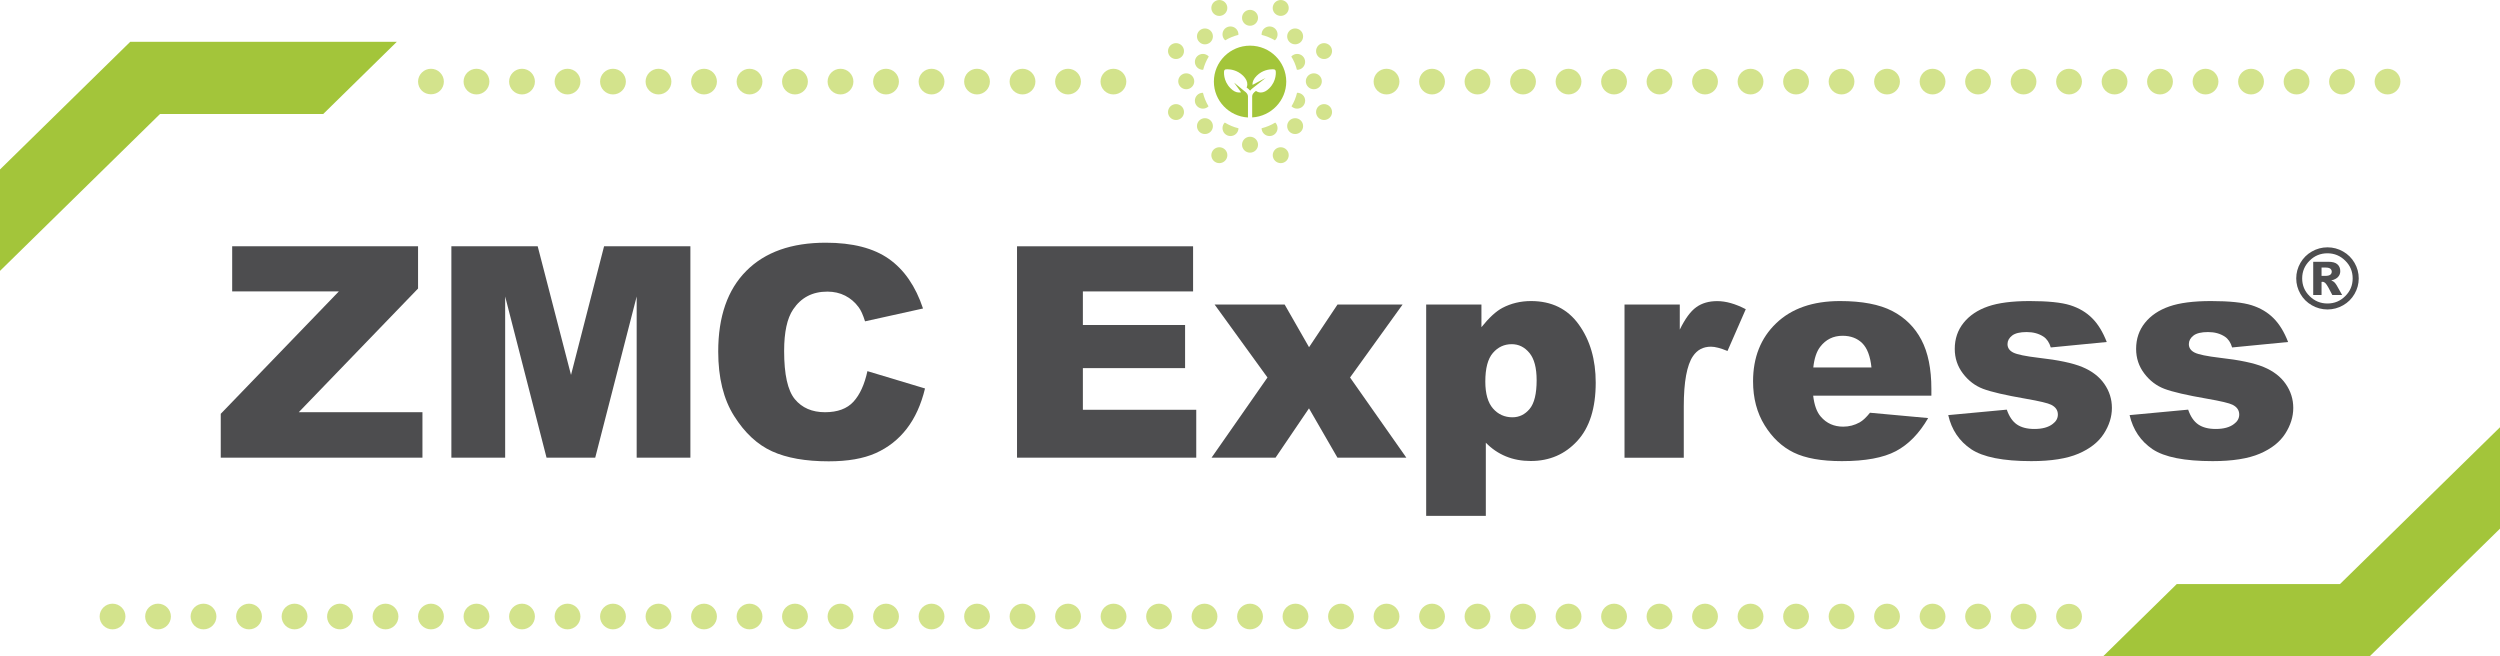 <svg width="320" height="84" viewBox="0 0 320 84" fill="none" xmlns="http://www.w3.org/2000/svg">
<g clip-path="url(#clip0_9139_131145)">
<path d="M29.719 31.526H53.511V36.932L38.239 52.764H54.073V58.581H28.256V52.969L43.371 37.302H29.719L29.719 31.526Z" fill="#4D4D4F"/>
<path d="M57.768 31.526H68.825L73.09 47.991L77.321 31.526H88.37V58.581H81.494V37.951L76.189 58.581H69.957L64.66 37.951V58.581H57.776V31.526H57.768Z" fill="#4D4D4F"/>
<path d="M111.03 47.506L118.402 49.724C117.906 51.778 117.129 53.495 116.063 54.876C114.997 56.256 113.675 57.291 112.096 57.997C110.518 58.704 108.51 59.049 106.072 59.049C103.113 59.049 100.7 58.622 98.824 57.767C96.948 56.913 95.328 55.41 93.973 53.257C92.609 51.105 91.932 48.352 91.932 44.992C91.932 40.514 93.13 37.08 95.527 34.673C97.923 32.266 101.312 31.066 105.692 31.066C109.121 31.066 111.815 31.757 113.774 33.137C115.733 34.517 117.195 36.628 118.146 39.487L110.725 41.131C110.468 40.309 110.196 39.701 109.906 39.323C109.435 38.682 108.857 38.189 108.179 37.844C107.501 37.499 106.741 37.327 105.898 37.327C103.989 37.327 102.535 38.091 101.518 39.611C100.75 40.745 100.369 42.519 100.369 44.934C100.369 47.933 100.824 49.987 101.741 51.096C102.659 52.205 103.948 52.764 105.601 52.764C107.212 52.764 108.427 52.312 109.245 51.417C110.063 50.521 110.658 49.215 111.03 47.506Z" fill="#4D4D4F"/>
<path d="M130.179 31.526H152.715V37.302H138.608V41.599H151.691V47.12H138.608V52.452H153.12V58.581H130.179L130.179 31.526Z" fill="#4D4D4F"/>
<path d="M155.468 38.978H164.434L167.558 44.442L171.203 38.978H179.533L172.806 48.319L180.012 58.581H171.194L167.55 52.271L163.269 58.581H155.079L162.236 48.319L155.468 38.978Z" fill="#4D4D4F"/>
<path d="M182.55 66.032V38.978H189.624V41.878C190.599 40.662 191.5 39.833 192.318 39.405C193.417 38.83 194.64 38.535 195.971 38.535C198.607 38.535 200.649 39.537 202.087 41.541C203.533 43.546 204.252 46.027 204.252 48.977C204.252 52.238 203.467 54.728 201.896 56.436C200.326 58.145 198.343 59.008 195.938 59.008C194.773 59.008 193.715 58.811 192.756 58.416C191.798 58.022 190.938 57.439 190.186 56.666V66.032H182.55ZM190.12 48.837C190.12 50.39 190.45 51.54 191.103 52.288C191.756 53.035 192.591 53.413 193.591 53.413C194.467 53.413 195.202 53.052 195.797 52.337C196.392 51.622 196.69 50.398 196.69 48.673C196.69 47.087 196.384 45.92 195.764 45.173C195.145 44.425 194.392 44.055 193.5 44.055C192.533 44.055 191.731 44.433 191.087 45.181C190.442 45.929 190.12 47.145 190.12 48.837Z" fill="#4D4D4F"/>
<path d="M207.938 38.978H215.012V42.191C215.689 40.802 216.392 39.841 217.119 39.323C217.846 38.797 218.739 38.543 219.805 38.543C220.921 38.543 222.135 38.888 223.458 39.578L221.119 44.926C220.226 44.557 219.524 44.376 219.003 44.376C218.012 44.376 217.243 44.778 216.698 45.592C215.921 46.734 215.524 48.878 215.524 52.016V58.589H207.938V38.978Z" fill="#4D4D4F"/>
<path d="M247.234 50.644H232.086C232.226 51.852 232.548 52.748 233.069 53.339C233.796 54.185 234.755 54.612 235.928 54.612C236.672 54.612 237.375 54.432 238.044 54.062C238.449 53.832 238.895 53.413 239.358 52.83L246.804 53.512C245.664 55.483 244.292 56.888 242.68 57.743C241.069 58.597 238.763 59.024 235.755 59.024C233.143 59.024 231.086 58.655 229.59 57.923C228.094 57.192 226.854 56.026 225.871 54.432C224.887 52.838 224.392 50.965 224.392 48.812C224.392 45.748 225.375 43.267 227.35 41.377C229.325 39.479 232.053 38.535 235.524 38.535C238.342 38.535 240.573 38.962 242.209 39.808C243.846 40.654 245.085 41.886 245.937 43.497C246.788 45.107 247.217 47.21 247.217 49.79V50.644H247.234ZM239.548 47.046C239.399 45.592 239.003 44.557 238.366 43.924C237.73 43.3 236.887 42.979 235.854 42.979C234.656 42.979 233.697 43.456 232.978 44.401C232.524 44.992 232.226 45.871 232.102 47.038H239.548V47.046Z" fill="#4D4D4F"/>
<path d="M249.374 53.134L256.87 52.435C257.176 53.323 257.614 53.955 258.167 54.333C258.721 54.711 259.465 54.908 260.399 54.908C261.415 54.908 262.2 54.695 262.754 54.259C263.184 53.939 263.407 53.544 263.407 53.06C263.407 52.518 263.126 52.099 262.555 51.811C262.151 51.606 261.068 51.343 259.308 51.039C256.688 50.587 254.861 50.16 253.837 49.773C252.82 49.387 251.952 48.73 251.258 47.81C250.556 46.89 250.209 45.838 250.209 44.655C250.209 43.365 250.589 42.256 251.341 41.32C252.093 40.383 253.134 39.685 254.457 39.225C255.779 38.764 257.556 38.535 259.787 38.535C262.134 38.535 263.878 38.715 264.993 39.069C266.109 39.422 267.051 39.98 267.795 40.728C268.547 41.476 269.167 42.494 269.663 43.776L262.498 44.474C262.316 43.85 262.002 43.382 261.572 43.094C260.977 42.7 260.258 42.503 259.415 42.503C258.564 42.503 257.936 42.651 257.547 42.955C257.159 43.258 256.961 43.62 256.961 44.047C256.961 44.524 257.209 44.885 257.704 45.132C258.2 45.378 259.275 45.6 260.936 45.797C263.448 46.077 265.316 46.471 266.539 46.98C267.762 47.489 268.704 48.204 269.349 49.133C270.002 50.069 270.324 51.096 270.324 52.214C270.324 53.347 269.977 54.448 269.291 55.516C268.605 56.584 267.522 57.439 266.043 58.071C264.564 58.704 262.547 59.024 260.002 59.024C256.399 59.024 253.837 58.515 252.308 57.496C250.787 56.469 249.804 55.015 249.374 53.134Z" fill="#4D4D4F"/>
<path d="M272.588 53.134L280.084 52.435C280.389 53.323 280.827 53.955 281.381 54.333C281.935 54.711 282.679 54.908 283.612 54.908C284.629 54.908 285.414 54.695 285.968 54.259C286.397 53.939 286.621 53.544 286.621 53.06C286.621 52.518 286.34 52.099 285.769 51.811C285.364 51.606 284.282 51.343 282.522 51.039C279.902 50.587 278.075 50.16 277.051 49.773C276.034 49.387 275.166 48.73 274.472 47.81C273.77 46.89 273.423 45.838 273.423 44.655C273.423 43.365 273.803 42.256 274.555 41.32C275.307 40.383 276.348 39.685 277.67 39.225C278.993 38.764 280.769 38.535 283.001 38.535C285.348 38.535 287.092 38.715 288.207 39.069C289.323 39.422 290.265 39.98 291.009 40.728C291.761 41.476 292.381 42.494 292.877 43.776L285.712 44.474C285.53 43.85 285.216 43.382 284.786 43.094C284.191 42.7 283.472 42.503 282.629 42.503C281.778 42.503 281.15 42.651 280.761 42.955C280.373 43.258 280.174 43.62 280.174 44.047C280.174 44.524 280.422 44.885 280.918 45.132C281.414 45.378 282.488 45.6 284.15 45.797C286.662 46.077 288.53 46.471 289.753 46.98C290.976 47.489 291.918 48.204 292.563 49.133C293.215 50.069 293.538 51.096 293.538 52.214C293.538 53.347 293.191 54.448 292.505 55.516C291.819 56.584 290.736 57.439 289.257 58.071C287.778 58.704 285.761 59.024 283.216 59.024C279.613 59.024 277.051 58.515 275.522 57.496C274.009 56.469 273.026 55.015 272.588 53.134Z" fill="#4D4D4F"/>
<path d="M189.119 80.558C190.032 80.558 190.772 79.822 190.772 78.915C190.772 78.007 190.032 77.271 189.119 77.271C188.206 77.271 187.466 78.007 187.466 78.915C187.466 79.822 188.206 80.558 189.119 80.558Z" fill="#D3E38C"/>
<path d="M194.946 80.558C195.859 80.558 196.599 79.822 196.599 78.915C196.599 78.007 195.859 77.271 194.946 77.271C194.033 77.271 193.293 78.007 193.293 78.915C193.293 79.822 194.033 80.558 194.946 80.558Z" fill="#D3E38C"/>
<path d="M206.598 80.558C207.511 80.558 208.251 79.822 208.251 78.915C208.251 78.007 207.511 77.271 206.598 77.271C205.685 77.271 204.945 78.007 204.945 78.915C204.945 79.822 205.685 80.558 206.598 80.558Z" fill="#D3E38C"/>
<path d="M200.772 80.558C201.685 80.558 202.425 79.822 202.425 78.915C202.425 78.007 201.685 77.271 200.772 77.271C199.859 77.271 199.119 78.007 199.119 78.915C199.119 79.822 199.859 80.558 200.772 80.558Z" fill="#D3E38C"/>
<path d="M183.301 80.558C184.214 80.558 184.954 79.822 184.954 78.915C184.954 78.007 184.214 77.271 183.301 77.271C182.388 77.271 181.648 78.007 181.648 78.915C181.648 79.822 182.388 80.558 183.301 80.558Z" fill="#D3E38C"/>
<path d="M160.004 80.558C160.917 80.558 161.657 79.822 161.657 78.915C161.657 78.007 160.917 77.271 160.004 77.271C159.092 77.271 158.352 78.007 158.352 78.915C158.352 79.822 159.092 80.558 160.004 80.558Z" fill="#D3E38C"/>
<path d="M171.649 80.558C172.562 80.558 173.302 79.822 173.302 78.915C173.302 78.007 172.562 77.271 171.649 77.271C170.736 77.271 169.996 78.007 169.996 78.915C169.996 79.822 170.736 80.558 171.649 80.558Z" fill="#D3E38C"/>
<path d="M154.178 80.558C155.091 80.558 155.831 79.822 155.831 78.915C155.831 78.007 155.091 77.271 154.178 77.271C153.265 77.271 152.525 78.007 152.525 78.915C152.525 79.822 153.265 80.558 154.178 80.558Z" fill="#D3E38C"/>
<path d="M165.822 80.558C166.735 80.558 167.475 79.822 167.475 78.915C167.475 78.007 166.735 77.271 165.822 77.271C164.909 77.271 164.169 78.007 164.169 78.915C164.169 79.822 164.909 80.558 165.822 80.558Z" fill="#D3E38C"/>
<path d="M177.475 80.558C178.388 80.558 179.128 79.822 179.128 78.915C179.128 78.007 178.388 77.271 177.475 77.271C176.562 77.271 175.822 78.007 175.822 78.915C175.822 79.822 176.562 80.558 177.475 80.558Z" fill="#D3E38C"/>
<path d="M241.54 80.558C242.452 80.558 243.192 79.822 243.192 78.915C243.192 78.007 242.452 77.271 241.54 77.271C240.627 77.271 239.887 78.007 239.887 78.915C239.887 79.822 240.627 80.558 241.54 80.558Z" fill="#D3E38C"/>
<path d="M247.366 80.558C248.279 80.558 249.019 79.822 249.019 78.915C249.019 78.007 248.279 77.271 247.366 77.271C246.453 77.271 245.713 78.007 245.713 78.915C245.713 79.822 246.453 80.558 247.366 80.558Z" fill="#D3E38C"/>
<path d="M253.192 80.558C254.105 80.558 254.845 79.822 254.845 78.915C254.845 78.007 254.105 77.271 253.192 77.271C252.279 77.271 251.539 78.007 251.539 78.915C251.539 79.822 252.279 80.558 253.192 80.558Z" fill="#D3E38C"/>
<path d="M212.416 80.558C213.328 80.558 214.068 79.822 214.068 78.915C214.068 78.007 213.328 77.271 212.416 77.271C211.503 77.271 210.763 78.007 210.763 78.915C210.763 79.822 211.503 80.558 212.416 80.558Z" fill="#D3E38C"/>
<path d="M235.713 77.271C234.804 77.271 234.068 78.003 234.068 78.915C234.068 79.818 234.804 80.558 235.713 80.558C236.63 80.558 237.366 79.818 237.366 78.915C237.366 78.003 236.63 77.271 235.713 77.271Z" fill="#D3E38C"/>
<path d="M259.01 77.271C258.101 77.271 257.365 78.003 257.365 78.915C257.365 79.818 258.101 80.558 259.01 80.558C259.927 80.558 260.663 79.818 260.663 78.915C260.663 78.003 259.927 77.271 259.01 77.271Z" fill="#D3E38C"/>
<path d="M224.069 80.558C224.982 80.558 225.722 79.822 225.722 78.915C225.722 78.007 224.982 77.271 224.069 77.271C223.156 77.271 222.416 78.007 222.416 78.915C222.416 79.822 223.156 80.558 224.069 80.558Z" fill="#D3E38C"/>
<path d="M218.243 80.558C219.156 80.558 219.896 79.822 219.896 78.915C219.896 78.007 219.156 77.271 218.243 77.271C217.33 77.271 216.59 78.007 216.59 78.915C216.59 79.822 217.33 80.558 218.243 80.558Z" fill="#D3E38C"/>
<path d="M229.895 80.558C230.808 80.558 231.548 79.822 231.548 78.915C231.548 78.007 230.808 77.271 229.895 77.271C228.982 77.271 228.242 78.007 228.242 78.915C228.242 79.822 228.982 80.558 229.895 80.558Z" fill="#D3E38C"/>
<path d="M84.287 80.558C85.2 80.558 85.939 79.822 85.939 78.915C85.939 78.007 85.2 77.271 84.287 77.271C83.374 77.271 82.634 78.007 82.634 78.915C82.634 79.822 83.374 80.558 84.287 80.558Z" fill="#D3E38C"/>
<path d="M78.46 80.558C79.373 80.558 80.113 79.822 80.113 78.915C80.113 78.007 79.373 77.271 78.46 77.271C77.548 77.271 76.808 78.007 76.808 78.915C76.808 79.822 77.548 80.558 78.46 80.558Z" fill="#D3E38C"/>
<path d="M90.114 80.558C91.027 80.558 91.767 79.822 91.767 78.915C91.767 78.007 91.027 77.271 90.114 77.271C89.201 77.271 88.461 78.007 88.461 78.915C88.461 79.822 89.201 80.558 90.114 80.558Z" fill="#D3E38C"/>
<path d="M72.643 80.558C73.556 80.558 74.296 79.822 74.296 78.915C74.296 78.007 73.556 77.271 72.643 77.271C71.73 77.271 70.99 78.007 70.99 78.915C70.99 79.822 71.73 80.558 72.643 80.558Z" fill="#D3E38C"/>
<path d="M49.346 80.558C50.259 80.558 50.999 79.822 50.999 78.915C50.999 78.007 50.259 77.271 49.346 77.271C48.433 77.271 47.693 78.007 47.693 78.915C47.693 79.822 48.433 80.558 49.346 80.558Z" fill="#D3E38C"/>
<path d="M95.94 80.558C96.853 80.558 97.593 79.822 97.593 78.915C97.593 78.007 96.853 77.271 95.94 77.271C95.027 77.271 94.287 78.007 94.287 78.915C94.287 79.822 95.027 80.558 95.94 80.558Z" fill="#D3E38C"/>
<path d="M66.817 80.558C67.73 80.558 68.47 79.822 68.47 78.915C68.47 78.007 67.73 77.271 66.817 77.271C65.904 77.271 65.164 78.007 65.164 78.915C65.164 79.822 65.904 80.558 66.817 80.558Z" fill="#D3E38C"/>
<path d="M55.164 80.558C56.076 80.558 56.816 79.822 56.816 78.915C56.816 78.007 56.076 77.271 55.164 77.271C54.251 77.271 53.511 78.007 53.511 78.915C53.511 79.822 54.251 80.558 55.164 80.558Z" fill="#D3E38C"/>
<path d="M60.99 80.558C61.903 80.558 62.643 79.822 62.643 78.915C62.643 78.007 61.903 77.271 60.99 77.271C60.077 77.271 59.337 78.007 59.337 78.915C59.337 79.822 60.077 80.558 60.99 80.558Z" fill="#D3E38C"/>
<path d="M45.151 79.178C45.297 78.282 44.685 77.438 43.784 77.293C42.883 77.147 42.034 77.755 41.888 78.651C41.742 79.547 42.353 80.391 43.255 80.536C44.156 80.682 45.005 80.073 45.151 79.178Z" fill="#D3E38C"/>
<path d="M136.708 80.558C137.62 80.558 138.36 79.822 138.36 78.915C138.36 78.007 137.62 77.271 136.708 77.271C135.795 77.271 135.055 78.007 135.055 78.915C135.055 79.822 135.795 80.558 136.708 80.558Z" fill="#D3E38C"/>
<path d="M142.534 80.558C143.447 80.558 144.187 79.822 144.187 78.915C144.187 78.007 143.447 77.271 142.534 77.271C141.621 77.271 140.881 78.007 140.881 78.915C140.881 79.822 141.621 80.558 142.534 80.558Z" fill="#D3E38C"/>
<path d="M101.757 80.558C102.67 80.558 103.41 79.822 103.41 78.915C103.41 78.007 102.67 77.271 101.757 77.271C100.844 77.271 100.104 78.007 100.104 78.915C100.104 79.822 100.844 80.558 101.757 80.558Z" fill="#D3E38C"/>
<path d="M130.881 80.558C131.794 80.558 132.534 79.822 132.534 78.915C132.534 78.007 131.794 77.271 130.881 77.271C129.969 77.271 129.229 78.007 129.229 78.915C129.229 79.822 129.969 80.558 130.881 80.558Z" fill="#D3E38C"/>
<path d="M148.352 77.271C147.443 77.271 146.707 78.003 146.707 78.915C146.707 79.818 147.443 80.558 148.352 80.558C149.269 80.558 150.004 79.818 150.004 78.915C150.004 78.003 149.269 77.271 148.352 77.271Z" fill="#D3E38C"/>
<path d="M107.584 80.558C108.497 80.558 109.237 79.822 109.237 78.915C109.237 78.007 108.497 77.271 107.584 77.271C106.672 77.271 105.932 78.007 105.932 78.915C105.932 79.822 106.672 80.558 107.584 80.558Z" fill="#D3E38C"/>
<path d="M125.055 77.271C124.146 77.271 123.41 78.003 123.41 78.915C123.41 79.818 124.146 80.558 125.055 80.558C125.972 80.558 126.708 79.818 126.708 78.915C126.708 78.003 125.972 77.271 125.055 77.271Z" fill="#D3E38C"/>
<path d="M119.237 80.558C120.15 80.558 120.89 79.822 120.89 78.915C120.89 78.007 120.15 77.271 119.237 77.271C118.324 77.271 117.584 78.007 117.584 78.915C117.584 79.822 118.324 80.558 119.237 80.558Z" fill="#D3E38C"/>
<path d="M113.411 80.558C114.324 80.558 115.064 79.822 115.064 78.915C115.064 78.007 114.324 77.271 113.411 77.271C112.498 77.271 111.758 78.007 111.758 78.915C111.758 79.822 112.498 80.558 113.411 80.558Z" fill="#D3E38C"/>
<path d="M31.875 80.558C32.788 80.558 33.528 79.822 33.528 78.915C33.528 78.007 32.788 77.271 31.875 77.271C30.963 77.271 30.223 78.007 30.223 78.915C30.223 79.822 30.963 80.558 31.875 80.558Z" fill="#D3E38C"/>
<path d="M26.049 80.558C26.962 80.558 27.702 79.822 27.702 78.915C27.702 78.007 26.962 77.271 26.049 77.271C25.137 77.271 24.396 78.007 24.396 78.915C24.396 79.822 25.137 80.558 26.049 80.558Z" fill="#D3E38C"/>
<path d="M37.702 80.558C38.614 80.558 39.355 79.822 39.355 78.915C39.355 78.007 38.614 77.271 37.702 77.271C36.789 77.271 36.049 78.007 36.049 78.915C36.049 79.822 36.789 80.558 37.702 80.558Z" fill="#D3E38C"/>
<path d="M20.223 77.271C19.314 77.271 18.578 78.003 18.578 78.915C18.578 79.818 19.314 80.558 20.223 80.558C21.14 80.558 21.876 79.818 21.876 78.915C21.876 78.003 21.14 77.271 20.223 77.271Z" fill="#D3E38C"/>
<path d="M14.405 80.558C15.318 80.558 16.058 79.822 16.058 78.915C16.058 78.007 15.318 77.271 14.405 77.271C13.492 77.271 12.752 78.007 12.752 78.915C12.752 79.822 13.492 80.558 14.405 80.558Z" fill="#D3E38C"/>
<path d="M293.959 12.088C294.872 12.088 295.612 11.353 295.612 10.445C295.612 9.538 294.872 8.802 293.959 8.802C293.047 8.802 292.307 9.538 292.307 10.445C292.307 11.353 293.047 12.088 293.959 12.088Z" fill="#D3E38C"/>
<path d="M305.604 12.088C306.517 12.088 307.257 11.353 307.257 10.445C307.257 9.538 306.517 8.802 305.604 8.802C304.691 8.802 303.951 9.538 303.951 10.445C303.951 11.353 304.691 12.088 305.604 12.088Z" fill="#D3E38C"/>
<path d="M299.778 12.088C300.691 12.088 301.431 11.353 301.431 10.445C301.431 9.538 300.691 8.802 299.778 8.802C298.865 8.802 298.125 9.538 298.125 10.445C298.125 11.353 298.865 12.088 299.778 12.088Z" fill="#D3E38C"/>
<path d="M288.133 12.088C289.046 12.088 289.786 11.353 289.786 10.445C289.786 9.538 289.046 8.802 288.133 8.802C287.22 8.802 286.48 9.538 286.48 10.445C286.48 11.353 287.22 12.088 288.133 12.088Z" fill="#D3E38C"/>
<path d="M264.836 12.088C265.749 12.088 266.489 11.353 266.489 10.445C266.489 9.538 265.749 8.802 264.836 8.802C263.924 8.802 263.184 9.538 263.184 10.445C263.184 11.353 263.924 12.088 264.836 12.088Z" fill="#D3E38C"/>
<path d="M270.663 12.088C271.575 12.088 272.315 11.353 272.315 10.445C272.315 9.538 271.575 8.802 270.663 8.802C269.75 8.802 269.01 9.538 269.01 10.445C269.01 11.353 269.75 12.088 270.663 12.088Z" fill="#D3E38C"/>
<path d="M276.48 12.088C277.393 12.088 278.133 11.353 278.133 10.445C278.133 9.538 277.393 8.802 276.48 8.802C275.567 8.802 274.827 9.538 274.827 10.445C274.827 11.353 275.567 12.088 276.48 12.088Z" fill="#D3E38C"/>
<path d="M282.307 12.088C283.22 12.088 283.96 11.353 283.96 10.445C283.96 9.538 283.22 8.802 282.307 8.802C281.394 8.802 280.654 9.538 280.654 10.445C280.654 11.353 281.394 12.088 282.307 12.088Z" fill="#D3E38C"/>
<path d="M189.119 12.088C190.032 12.088 190.772 11.353 190.772 10.445C190.772 9.538 190.032 8.802 189.119 8.802C188.206 8.802 187.466 9.538 187.466 10.445C187.466 11.353 188.206 12.088 189.119 12.088Z" fill="#D3E38C"/>
<path d="M194.946 12.088C195.859 12.088 196.599 11.353 196.599 10.445C196.599 9.538 195.859 8.802 194.946 8.802C194.033 8.802 193.293 9.538 193.293 10.445C193.293 11.353 194.033 12.088 194.946 12.088Z" fill="#D3E38C"/>
<path d="M206.598 12.088C207.511 12.088 208.251 11.353 208.251 10.445C208.251 9.538 207.511 8.802 206.598 8.802C205.685 8.802 204.945 9.538 204.945 10.445C204.945 11.353 205.685 12.088 206.598 12.088Z" fill="#D3E38C"/>
<path d="M200.772 12.088C201.685 12.088 202.425 11.353 202.425 10.445C202.425 9.538 201.685 8.802 200.772 8.802C199.859 8.802 199.119 9.538 199.119 10.445C199.119 11.353 199.859 12.088 200.772 12.088Z" fill="#D3E38C"/>
<path d="M183.301 12.088C184.214 12.088 184.954 11.353 184.954 10.445C184.954 9.538 184.214 8.802 183.301 8.802C182.388 8.802 181.648 9.538 181.648 10.445C181.648 11.353 182.388 12.088 183.301 12.088Z" fill="#D3E38C"/>
<path d="M177.475 12.088C178.388 12.088 179.128 11.353 179.128 10.445C179.128 9.538 178.388 8.802 177.475 8.802C176.562 8.802 175.822 9.538 175.822 10.445C175.822 11.353 176.562 12.088 177.475 12.088Z" fill="#D3E38C"/>
<path d="M142.517 12.088C143.43 12.088 144.17 11.353 144.17 10.445C144.17 9.538 143.43 8.802 142.517 8.802C141.604 8.802 140.864 9.538 140.864 10.445C140.864 11.353 141.604 12.088 142.517 12.088Z" fill="#D3E38C"/>
<path d="M241.54 12.088C242.452 12.088 243.192 11.353 243.192 10.445C243.192 9.538 242.452 8.802 241.54 8.802C240.627 8.802 239.887 9.538 239.887 10.445C239.887 11.353 240.627 12.088 241.54 12.088Z" fill="#D3E38C"/>
<path d="M247.366 12.088C248.279 12.088 249.019 11.353 249.019 10.445C249.019 9.538 248.279 8.802 247.366 8.802C246.453 8.802 245.713 9.538 245.713 10.445C245.713 11.353 246.453 12.088 247.366 12.088Z" fill="#D3E38C"/>
<path d="M253.192 12.088C254.105 12.088 254.845 11.353 254.845 10.445C254.845 9.538 254.105 8.802 253.192 8.802C252.279 8.802 251.539 9.538 251.539 10.445C251.539 11.353 252.279 12.088 253.192 12.088Z" fill="#D3E38C"/>
<path d="M212.416 12.088C213.328 12.088 214.068 11.353 214.068 10.445C214.068 9.538 213.328 8.802 212.416 8.802C211.503 8.802 210.763 9.538 210.763 10.445C210.763 11.353 211.503 12.088 212.416 12.088Z" fill="#D3E38C"/>
<path d="M235.713 8.802C234.804 8.802 234.068 9.533 234.068 10.445C234.068 11.349 234.804 12.088 235.713 12.088C236.63 12.088 237.366 11.349 237.366 10.445C237.366 9.533 236.63 8.802 235.713 8.802Z" fill="#D3E38C"/>
<path d="M259.01 8.802C258.101 8.802 257.365 9.533 257.365 10.445C257.365 11.349 258.101 12.088 259.01 12.088C259.927 12.088 260.663 11.349 260.663 10.445C260.663 9.533 259.927 8.802 259.01 8.802Z" fill="#D3E38C"/>
<path d="M224.069 12.088C224.982 12.088 225.722 11.353 225.722 10.445C225.722 9.538 224.982 8.802 224.069 8.802C223.156 8.802 222.416 9.538 222.416 10.445C222.416 11.353 223.156 12.088 224.069 12.088Z" fill="#D3E38C"/>
<path d="M218.243 12.088C219.156 12.088 219.896 11.353 219.896 10.445C219.896 9.538 219.156 8.802 218.243 8.802C217.33 8.802 216.59 9.538 216.59 10.445C216.59 11.353 217.33 12.088 218.243 12.088Z" fill="#D3E38C"/>
<path d="M229.895 12.088C230.808 12.088 231.548 11.353 231.548 10.445C231.548 9.538 230.808 8.802 229.895 8.802C228.982 8.802 228.242 9.538 228.242 10.445C228.242 11.353 228.982 12.088 229.895 12.088Z" fill="#D3E38C"/>
<path d="M84.287 12.088C85.2 12.088 85.939 11.353 85.939 10.445C85.939 9.538 85.2 8.802 84.287 8.802C83.374 8.802 82.634 9.538 82.634 10.445C82.634 11.353 83.374 12.088 84.287 12.088Z" fill="#D3E38C"/>
<path d="M78.46 12.088C79.373 12.088 80.113 11.353 80.113 10.445C80.113 9.538 79.373 8.802 78.46 8.802C77.548 8.802 76.808 9.538 76.808 10.445C76.808 11.353 77.548 12.088 78.46 12.088Z" fill="#D3E38C"/>
<path d="M90.114 12.088C91.027 12.088 91.767 11.353 91.767 10.445C91.767 9.538 91.027 8.802 90.114 8.802C89.201 8.802 88.461 9.538 88.461 10.445C88.461 11.353 89.201 12.088 90.114 12.088Z" fill="#D3E38C"/>
<path d="M72.643 12.088C73.556 12.088 74.296 11.353 74.296 10.445C74.296 9.538 73.556 8.802 72.643 8.802C71.73 8.802 70.99 9.538 70.99 10.445C70.99 11.353 71.73 12.088 72.643 12.088Z" fill="#D3E38C"/>
<path d="M95.94 12.088C96.853 12.088 97.593 11.353 97.593 10.445C97.593 9.538 96.853 8.802 95.94 8.802C95.027 8.802 94.287 9.538 94.287 10.445C94.287 11.353 95.027 12.088 95.94 12.088Z" fill="#D3E38C"/>
<path d="M66.817 12.088C67.73 12.088 68.47 11.353 68.47 10.445C68.47 9.538 67.73 8.802 66.817 8.802C65.904 8.802 65.164 9.538 65.164 10.445C65.164 11.353 65.904 12.088 66.817 12.088Z" fill="#D3E38C"/>
<path d="M60.99 12.088C61.903 12.088 62.643 11.353 62.643 10.445C62.643 9.538 61.903 8.802 60.99 8.802C60.077 8.802 59.337 9.538 59.337 10.445C59.337 11.353 60.077 12.088 60.99 12.088Z" fill="#D3E38C"/>
<path d="M136.708 12.088C137.62 12.088 138.36 11.353 138.36 10.445C138.36 9.538 137.62 8.802 136.708 8.802C135.795 8.802 135.055 9.538 135.055 10.445C135.055 11.353 135.795 12.088 136.708 12.088Z" fill="#D3E38C"/>
<path d="M101.757 12.088C102.67 12.088 103.41 11.353 103.41 10.445C103.41 9.538 102.67 8.802 101.757 8.802C100.844 8.802 100.104 9.538 100.104 10.445C100.104 11.353 100.844 12.088 101.757 12.088Z" fill="#D3E38C"/>
<path d="M130.881 12.088C131.794 12.088 132.534 11.353 132.534 10.445C132.534 9.538 131.794 8.802 130.881 8.802C129.969 8.802 129.229 9.538 129.229 10.445C129.229 11.353 129.969 12.088 130.881 12.088Z" fill="#D3E38C"/>
<path d="M107.584 12.088C108.497 12.088 109.237 11.353 109.237 10.445C109.237 9.538 108.497 8.802 107.584 8.802C106.672 8.802 105.932 9.538 105.932 10.445C105.932 11.353 106.672 12.088 107.584 12.088Z" fill="#D3E38C"/>
<path d="M125.055 8.802C124.146 8.802 123.41 9.533 123.41 10.445C123.41 11.349 124.146 12.088 125.055 12.088C125.972 12.088 126.708 11.349 126.708 10.445C126.708 9.533 125.972 8.802 125.055 8.802Z" fill="#D3E38C"/>
<path d="M119.237 12.088C120.15 12.088 120.89 11.353 120.89 10.445C120.89 9.538 120.15 8.802 119.237 8.802C118.324 8.802 117.584 9.538 117.584 10.445C117.584 11.353 118.324 12.088 119.237 12.088Z" fill="#D3E38C"/>
<path d="M113.411 12.088C114.324 12.088 115.064 11.353 115.064 10.445C115.064 9.538 114.324 8.802 113.411 8.802C112.498 8.802 111.758 9.538 111.758 10.445C111.758 11.353 112.498 12.088 113.411 12.088Z" fill="#D3E38C"/>
<path d="M50.792 5.351H16.669L0 21.692V34.673L20.479 14.594H41.371L50.792 5.351Z" fill="#A3C53A"/>
<path d="M55.164 8.802C55.61 8.802 56.023 8.974 56.329 9.287C56.643 9.599 56.816 10.01 56.816 10.445C56.816 10.88 56.643 11.308 56.329 11.612C55.717 12.22 54.61 12.22 53.998 11.612C53.684 11.308 53.511 10.88 53.511 10.445C53.511 10.01 53.684 9.599 53.998 9.287C54.304 8.974 54.726 8.802 55.164 8.802Z" fill="#D3E38C"/>
<path d="M269.208 84H303.331L320 67.667V54.687L299.521 74.757H278.629L269.208 84Z" fill="#A3C53A"/>
<path d="M264.836 80.558C264.39 80.558 263.977 80.385 263.671 80.073C263.357 79.761 263.184 79.35 263.184 78.915C263.184 78.479 263.357 78.052 263.671 77.748C264.283 77.14 265.39 77.14 266.002 77.748C266.316 78.052 266.489 78.479 266.489 78.915C266.489 79.35 266.316 79.761 266.002 80.073C265.696 80.385 265.274 80.558 264.836 80.558Z" fill="#D3E38C"/>
<path d="M154.955 5.376C155.351 4.982 155.351 4.333 154.955 3.938C154.558 3.544 153.905 3.544 153.508 3.938C153.112 4.333 153.112 4.982 153.508 5.376C153.905 5.779 154.55 5.779 154.955 5.376Z" fill="#D3E38C"/>
<path d="M156.558 4.793C156.616 4.941 156.715 5.064 156.823 5.162C157.343 4.85 157.913 4.612 158.517 4.464C158.525 4.316 158.508 4.16 158.442 4.012C158.227 3.495 157.624 3.248 157.104 3.462C156.583 3.675 156.343 4.275 156.558 4.793Z" fill="#D3E38C"/>
<path d="M156.467 1.958C156.988 1.745 157.236 1.145 157.021 0.627C156.806 0.11 156.203 -0.137 155.682 0.077C155.161 0.291 154.913 0.89 155.128 1.408C155.351 1.934 155.946 2.18 156.467 1.958Z" fill="#D3E38C"/>
<path d="M153.584 8.859C153.724 8.917 153.865 8.942 154.005 8.933C154.162 8.325 154.402 7.75 154.724 7.233C154.625 7.126 154.509 7.036 154.36 6.978C153.84 6.764 153.236 7.011 153.022 7.529C152.807 8.046 153.055 8.646 153.584 8.859Z" fill="#D3E38C"/>
<path d="M150.137 13.403C149.616 13.616 149.368 14.216 149.583 14.734C149.798 15.251 150.401 15.498 150.922 15.284C151.443 15.07 151.691 14.471 151.476 13.953C151.261 13.436 150.658 13.189 150.137 13.403Z" fill="#D3E38C"/>
<path d="M150.137 7.479C150.658 7.693 151.261 7.446 151.476 6.929C151.691 6.411 151.443 5.811 150.922 5.598C150.401 5.384 149.798 5.631 149.583 6.148C149.368 6.674 149.616 7.266 150.137 7.479Z" fill="#D3E38C"/>
<path d="M160.004 3.297C160.57 3.297 161.029 2.841 161.029 2.279C161.029 1.716 160.57 1.26 160.004 1.26C159.438 1.26 158.979 1.716 158.979 2.279C158.979 2.841 159.438 3.297 160.004 3.297Z" fill="#D3E38C"/>
<path d="M165.054 5.376C165.451 5.77 166.104 5.77 166.501 5.376C166.897 4.982 166.897 4.333 166.501 3.938C166.104 3.544 165.451 3.544 165.054 3.938C164.658 4.341 164.658 4.982 165.054 5.376Z" fill="#D3E38C"/>
<path d="M169.872 7.479C170.393 7.266 170.641 6.666 170.426 6.148C170.211 5.631 169.608 5.384 169.087 5.598C168.567 5.811 168.319 6.411 168.533 6.929C168.748 7.446 169.352 7.693 169.872 7.479Z" fill="#D3E38C"/>
<path d="M151.839 9.385C151.277 9.385 150.814 9.837 150.814 10.404C150.814 10.963 151.269 11.423 151.839 11.423C152.401 11.423 152.864 10.971 152.864 10.404C152.856 9.837 152.401 9.385 151.839 9.385Z" fill="#D3E38C"/>
<path d="M163.542 1.958C164.063 2.172 164.666 1.925 164.881 1.408C165.096 0.89 164.848 0.291 164.327 0.077C163.806 -0.137 163.203 0.11 162.988 0.627C162.765 1.153 163.013 1.745 163.542 1.958Z" fill="#D3E38C"/>
<path d="M163.186 5.162C163.302 5.064 163.393 4.941 163.451 4.793C163.666 4.275 163.418 3.675 162.897 3.462C162.377 3.248 161.773 3.495 161.558 4.012C161.5 4.16 161.476 4.316 161.484 4.464C162.087 4.612 162.657 4.85 163.186 5.162Z" fill="#D3E38C"/>
<path d="M166.426 11.949C166.294 11.891 166.162 11.866 166.021 11.875C165.873 12.499 165.633 13.082 165.311 13.608C165.401 13.698 165.517 13.773 165.641 13.83C166.162 14.044 166.765 13.797 166.98 13.28C167.203 12.754 166.955 12.162 166.426 11.949Z" fill="#D3E38C"/>
<path d="M163.541 18.924C163.021 19.137 162.773 19.737 162.988 20.255C163.202 20.772 163.806 21.019 164.326 20.805C164.847 20.591 165.095 19.992 164.88 19.474C164.657 18.957 164.062 18.71 163.541 18.924Z" fill="#D3E38C"/>
<path d="M165.054 15.424C164.658 15.818 164.658 16.467 165.054 16.861C165.451 17.256 166.104 17.256 166.501 16.861C166.897 16.467 166.897 15.818 166.501 15.424C166.104 15.029 165.459 15.03 165.054 15.424Z" fill="#D3E38C"/>
<path d="M165.649 6.978C165.508 7.036 165.384 7.126 165.285 7.233C165.607 7.75 165.855 8.325 166.004 8.933C166.145 8.942 166.285 8.917 166.426 8.859C166.946 8.646 167.194 8.046 166.979 7.529C166.764 7.011 166.169 6.764 165.649 6.978Z" fill="#D3E38C"/>
<path d="M169.872 13.403C169.352 13.189 168.748 13.436 168.533 13.953C168.319 14.471 168.567 15.07 169.087 15.284C169.608 15.498 170.211 15.251 170.426 14.734C170.641 14.216 170.393 13.616 169.872 13.403Z" fill="#D3E38C"/>
<path d="M169.194 10.404C169.194 9.845 168.74 9.385 168.169 9.385C167.607 9.385 167.145 9.837 167.145 10.404C167.145 10.963 167.599 11.423 168.169 11.423C168.74 11.423 169.194 10.963 169.194 10.404Z" fill="#D3E38C"/>
<path d="M154.36 13.83C154.492 13.781 154.599 13.698 154.69 13.608C154.368 13.074 154.128 12.491 153.979 11.875C153.847 11.875 153.707 11.899 153.574 11.949C153.054 12.162 152.806 12.762 153.021 13.28C153.244 13.797 153.839 14.044 154.36 13.83Z" fill="#D3E38C"/>
<path d="M163.45 16.007C163.401 15.884 163.326 15.777 163.235 15.687C162.698 16.015 162.111 16.262 161.483 16.418C161.483 16.541 161.508 16.664 161.558 16.788C161.773 17.305 162.376 17.552 162.897 17.338C163.417 17.125 163.665 16.533 163.45 16.007Z" fill="#D3E38C"/>
<path d="M156.467 18.924C155.946 18.71 155.343 18.957 155.128 19.474C154.913 19.992 155.161 20.591 155.682 20.805C156.203 21.019 156.806 20.772 157.021 20.255C157.244 19.737 156.996 19.137 156.467 18.924Z" fill="#D3E38C"/>
<path d="M154.955 15.424C154.558 15.029 153.905 15.029 153.508 15.424C153.112 15.818 153.112 16.467 153.508 16.861C153.905 17.256 154.558 17.256 154.955 16.861C155.351 16.467 155.351 15.826 154.955 15.424Z" fill="#D3E38C"/>
<path d="M160.004 19.54C160.57 19.54 161.029 19.084 161.029 18.521C161.029 17.959 160.57 17.502 160.004 17.502C159.438 17.502 158.979 17.959 158.979 18.521C158.979 19.084 159.438 19.54 160.004 19.54Z" fill="#D3E38C"/>
<path d="M156.773 15.687C156.682 15.777 156.607 15.884 156.558 16.007C156.343 16.525 156.591 17.124 157.112 17.338C157.632 17.552 158.235 17.305 158.45 16.788C158.5 16.664 158.525 16.541 158.525 16.418C157.897 16.27 157.31 16.015 156.773 15.687Z" fill="#D3E38C"/>
<path d="M160.005 5.844C157.451 5.844 155.377 7.906 155.377 10.445C155.377 12.893 157.303 14.898 159.74 15.038V12.326C159.74 12.088 159.559 11.842 159.228 11.62L157.964 10.577L158.856 11.809C158.774 11.834 158.691 11.842 158.592 11.842C158.228 11.842 157.864 11.661 157.509 11.3C156.534 10.33 156.674 9.155 156.683 9.106C156.699 8.983 156.79 8.892 156.914 8.876C156.922 8.876 156.997 8.868 157.121 8.868C157.468 8.868 158.36 8.95 159.121 9.698C159.493 10.067 159.674 10.453 159.658 10.823C159.65 10.971 159.617 11.094 159.567 11.201C159.749 11.324 159.897 11.464 160.013 11.604C160.121 11.472 160.253 11.349 160.418 11.226L162.013 9.969L160.319 10.864V10.823C160.302 10.453 160.484 10.067 160.856 9.698C161.608 8.95 162.501 8.868 162.856 8.868C162.98 8.868 163.054 8.876 163.063 8.876C163.187 8.892 163.278 8.983 163.294 9.106C163.302 9.155 163.443 10.33 162.468 11.3C162.112 11.661 161.74 11.842 161.385 11.842C161.104 11.842 160.897 11.735 160.765 11.636C160.451 11.85 160.278 12.088 160.278 12.318V15.03C162.707 14.89 164.641 12.885 164.641 10.437C164.633 7.898 162.559 5.844 160.005 5.844Z" fill="#A3C53A"/>
<path d="M301.918 35.634C301.918 36.349 301.736 37.006 301.381 37.623C301.025 38.239 300.538 38.724 299.918 39.077C299.298 39.43 298.629 39.611 297.918 39.611C297.207 39.611 296.538 39.43 295.918 39.077C295.298 38.724 294.811 38.239 294.455 37.623C294.1 37.006 293.918 36.341 293.918 35.634C293.918 34.928 294.1 34.262 294.455 33.646C294.811 33.03 295.298 32.545 295.918 32.192C296.538 31.839 297.199 31.658 297.918 31.658C298.637 31.658 299.298 31.839 299.918 32.192C300.538 32.545 301.025 33.03 301.381 33.646C301.736 34.262 301.918 34.928 301.918 35.634ZM301.141 35.634C301.141 34.747 300.827 33.991 300.191 33.367C299.563 32.742 298.802 32.422 297.91 32.422C297.017 32.422 296.257 32.734 295.629 33.367C295.001 33.991 294.678 34.747 294.678 35.634C294.678 36.522 294.992 37.278 295.629 37.902C296.257 38.526 297.017 38.847 297.91 38.847C298.802 38.847 299.563 38.535 300.191 37.902C300.827 37.278 301.141 36.522 301.141 35.634ZM296.1 33.507H298.017C298.562 33.507 298.951 33.613 299.191 33.835C299.43 34.049 299.554 34.344 299.554 34.706C299.554 34.993 299.463 35.24 299.273 35.445C299.091 35.651 298.794 35.807 298.397 35.897C298.562 35.963 298.678 36.029 298.761 36.094C298.868 36.193 298.984 36.333 299.1 36.53C299.108 36.546 299.339 36.957 299.794 37.762H298.538C298.133 36.949 297.852 36.472 297.711 36.308C297.571 36.152 297.43 36.07 297.29 36.07C297.257 36.07 297.215 36.078 297.158 36.086V37.762H296.091V33.507H296.1ZM297.158 35.314H297.62C297.926 35.314 298.141 35.265 298.273 35.166C298.397 35.068 298.463 34.936 298.463 34.78C298.463 34.624 298.405 34.492 298.282 34.394C298.158 34.295 297.959 34.246 297.662 34.246H297.158V35.314Z" fill="#4D4D4F"/>
</g>
<defs>
<clipPath id="clip0_9139_131145">
<rect width="320" height="84" fill="white"/>
</clipPath>
</defs>
</svg>
